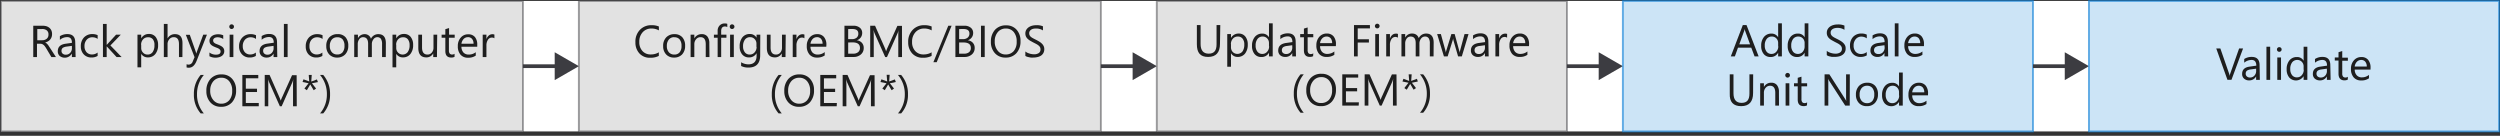 <svg xmlns="http://www.w3.org/2000/svg" viewBox="0 0 670.5 36.42">
  <rect x="0" y="0" width="670.5" height="36.42" fill="#333333" stroke="none"/>
  <g id="Shapes">
    <rect x="0.25" y="0.25" width="670" height="35" fill="#fff"/>
    <g>
      <rect x="0.25" y="0.25" width="140" height="35" fill="#fff"/>
      <rect x="0.25" y="0.25" width="140" height="35" fill="#3c3c41" opacity="0.15"/>
      <rect x="0.25" y="0.25" width="140" height="35" fill="none" stroke="#3c3c41" stroke-miterlimit="10" stroke-width="0.5" opacity="0.5"/>
    </g>
    <g>
      <rect x="155.25" y="0.25" width="140" height="35" fill="#fff"/>
      <rect x="155.25" y="0.25" width="140" height="35" fill="#3c3c41" opacity="0.15"/>
      <rect x="155.25" y="0.25" width="140" height="35" fill="none" stroke="#3c3c41" stroke-miterlimit="10" stroke-width="0.5" opacity="0.5"/>
    </g>
    <g>
      <line x1="140.25" y1="17.75" x2="149.87" y2="17.75" fill="none" stroke="#3c3c41" stroke-miterlimit="10"/>
      <polygon points="148.77 21.49 155.25 17.75 148.77 14.01 148.77 21.49" fill="#3c3c41"/>
    </g>
    <g>
      <line x1="295.25" y1="17.75" x2="304.87" y2="17.75" fill="none" stroke="#3c3c41" stroke-miterlimit="10"/>
      <polygon points="303.77 21.49 310.25 17.75 303.77 14.01 303.77 21.49" fill="#3c3c41"/>
    </g>
    <g>
      <rect x="310.25" y="0.25" width="110" height="35" fill="#fff"/>
      <rect x="310.25" y="0.25" width="110" height="35" fill="#3c3c41" opacity="0.15"/>
      <rect x="310.25" y="0.25" width="110" height="35" fill="none" stroke="#3c3c41" stroke-miterlimit="10" stroke-width="0.5" opacity="0.5"/>
    </g>
    <g>
      <line x1="420.25" y1="17.75" x2="429.87" y2="17.75" fill="none" stroke="#3c3c41" stroke-miterlimit="10"/>
      <polygon points="428.77 21.49 435.25 17.75 428.77 14.01 428.77 21.49" fill="#3c3c41"/>
    </g>
    <g>
      <rect x="435.25" y="0.25" width="110" height="35" fill="#fff"/>
      <rect x="435.25" y="0.25" width="110" height="35" fill="#0078d4" opacity="0.2"/>
      <rect x="435.25" y="0.25" width="110" height="35" fill="none" stroke="#0078d4" stroke-miterlimit="10" stroke-width="0.5" opacity="0.6"/>
    </g>
    <g>
      <line x1="545.25" y1="17.75" x2="554.87" y2="17.75" fill="none" stroke="#3c3c41" stroke-miterlimit="10"/>
      <polygon points="553.77 21.49 560.25 17.75 553.77 14.01 553.77 21.49" fill="#3c3c41"/>
    </g>
    <g>
      <rect x="560.25" y="0.25" width="110" height="35" fill="#fff"/>
      <rect x="560.25" y="0.25" width="110" height="35" fill="#0078d4" opacity="0.2"/>
      <rect x="560.25" y="0.25" width="110" height="35" fill="none" stroke="#0078d4" stroke-miterlimit="10" stroke-width="0.5" opacity="0.6"/>
    </g>
  </g>
  <g id="Text">
    <g>
      <path d="M15,15.3H13.78l-1.4-2.36c-.13-.21-.26-.4-.38-.56a1.85,1.85,0,0,0-.37-.37,1.36,1.36,0,0,0-.41-.22,1.9,1.9,0,0,0-.5-.06h-.8V15.3h-1V6.9h2.51a3.65,3.65,0,0,1,1,.13,2.43,2.43,0,0,1,.8.42,2,2,0,0,1,.54.7,2.33,2.33,0,0,1,.19,1,2.28,2.28,0,0,1-.13.8,2.08,2.08,0,0,1-.37.65,2,2,0,0,1-.59.49,3,3,0,0,1-.77.32v0a1.88,1.88,0,0,1,.37.21,2,2,0,0,1,.29.29,2.75,2.75,0,0,1,.28.37l.31.48Zm-5-7.51v3h1.33a1.83,1.83,0,0,0,.68-.11,1.59,1.59,0,0,0,.55-.32,1.26,1.26,0,0,0,.35-.51A1.6,1.6,0,0,0,13,9.22a1.31,1.31,0,0,0-.43-1.05,1.85,1.85,0,0,0-1.27-.38Z" fill="#1e1e1e"/>
      <path d="M20.28,15.3h-1v-.94h0A2.2,2.2,0,0,1,16,15a1.64,1.64,0,0,1-.5-1.26c0-1.13.66-1.78,2-2l1.79-.25q0-1.53-1.23-1.53a2.92,2.92,0,0,0-2,.74v-1a3.76,3.76,0,0,1,2-.56c1.41,0,2.12.74,2.12,2.24Zm-1-3-1.44.2a2.59,2.59,0,0,0-1,.33,1,1,0,0,0-.34.85.89.89,0,0,0,.31.71,1.2,1.2,0,0,0,.84.28,1.56,1.56,0,0,0,1.18-.5,1.79,1.79,0,0,0,.46-1.27Z" fill="#1e1e1e"/>
      <path d="M26.18,15a3.13,3.13,0,0,1-1.64.42,2.73,2.73,0,0,1-2.08-.84,3,3,0,0,1-.78-2.16,3.3,3.3,0,0,1,.85-2.38,3,3,0,0,1,2.26-.9,3.24,3.24,0,0,1,1.4.29v1A2.4,2.4,0,0,0,24.76,10a1.92,1.92,0,0,0-1.51.66,2.5,2.5,0,0,0-.59,1.73A2.36,2.36,0,0,0,23.21,14a1.91,1.91,0,0,0,1.49.61,2.43,2.43,0,0,0,1.48-.52Z" fill="#1e1e1e"/>
      <path d="M32.61,15.3H31.26l-2.65-2.88h0V15.3h-1V6.42h1v5.63h0L31.13,9.3h1.26l-2.78,2.89Z" fill="#1e1e1e"/>
      <path d="M37.87,14.43h0v3.63h-1V9.3h1v1h0a2.27,2.27,0,0,1,2.07-1.19,2.21,2.21,0,0,1,1.81.8,3.37,3.37,0,0,1,.65,2.16,3.69,3.69,0,0,1-.73,2.41,2.44,2.44,0,0,1-2,.91A2,2,0,0,1,37.87,14.43Zm0-2.42v.84a1.73,1.73,0,0,0,.49,1.26,1.58,1.58,0,0,0,1.22.52A1.6,1.6,0,0,0,40.92,14a3,3,0,0,0,.5-1.85A2.39,2.39,0,0,0,41,10.54,1.52,1.52,0,0,0,39.7,10a1.7,1.7,0,0,0-1.35.58A2.15,2.15,0,0,0,37.84,12Z" fill="#1e1e1e"/>
      <path d="M48.92,15.3H48V11.84c0-1.25-.47-1.87-1.4-1.87a1.51,1.51,0,0,0-1.18.54,2,2,0,0,0-.48,1.39v3.4h-1V6.42h1V10.3h0a2.18,2.18,0,0,1,2-1.14c1.35,0,2,.81,2,2.44Z" fill="#1e1e1e"/>
      <path d="M55.5,9.3l-2.76,7q-.74,1.86-2.07,1.86a2.28,2.28,0,0,1-.63-.07v-.86a1.8,1.8,0,0,0,.57.1,1.18,1.18,0,0,0,1.09-.87l.48-1.13-2.34-6H50.9l1.63,4.62q0,.09.12.45h0c0-.09.06-.24.12-.44L54.51,9.3Z" fill="#1e1e1e"/>
      <path d="M56.17,15.08v-1a2.82,2.82,0,0,0,1.73.58q1.26,0,1.26-.84a.76.76,0,0,0-.1-.41,1.22,1.22,0,0,0-.3-.3,2.44,2.44,0,0,0-.43-.23l-.54-.21c-.26-.11-.5-.21-.7-.32a2.22,2.22,0,0,1-.5-.36,1.38,1.38,0,0,1-.31-.46,1.9,1.9,0,0,1-.1-.61,1.39,1.39,0,0,1,.2-.74,1.67,1.67,0,0,1,.51-.55,2.26,2.26,0,0,1,.74-.33,3.56,3.56,0,0,1,2.24.16v1A2.7,2.7,0,0,0,58.35,10a1.88,1.88,0,0,0-.49.06,1.26,1.26,0,0,0-.37.17.88.88,0,0,0-.24.27.66.66,0,0,0-.08.34.75.75,0,0,0,.08.39.83.83,0,0,0,.25.28,1.68,1.68,0,0,0,.4.23l.53.21c.27.11.51.21.72.32a2.82,2.82,0,0,1,.54.36,1.57,1.57,0,0,1,.34.47,1.46,1.46,0,0,1,.12.62,1.51,1.51,0,0,1-.2.78,1.58,1.58,0,0,1-.52.54,2.26,2.26,0,0,1-.76.32,3.68,3.68,0,0,1-.89.11A3.39,3.39,0,0,1,56.17,15.08Z" fill="#1e1e1e"/>
      <path d="M62.12,7.78a.6.6,0,0,1-.44-.18.61.61,0,0,1-.18-.45.61.61,0,0,1,.62-.62.64.64,0,0,1,.45.18.6.6,0,0,1,.18.44.59.59,0,0,1-.18.44A.61.61,0,0,1,62.12,7.78Zm.47,7.52h-1v-6h1Z" fill="#1e1e1e"/>
      <path d="M68.62,15a3.1,3.1,0,0,1-1.64.42,2.71,2.71,0,0,1-2.07-.84,3,3,0,0,1-.79-2.16A3.3,3.3,0,0,1,65,10.06a3,3,0,0,1,2.27-.9,3.2,3.2,0,0,1,1.39.29v1A2.38,2.38,0,0,0,67.2,10a2,2,0,0,0-1.51.66,2.5,2.5,0,0,0-.58,1.73A2.36,2.36,0,0,0,65.66,14a1.89,1.89,0,0,0,1.48.61,2.39,2.39,0,0,0,1.48-.52Z" fill="#1e1e1e"/>
      <path d="M74.37,15.3h-1v-.94h0a2,2,0,0,1-1.84,1.08,2,2,0,0,1-1.4-.47,1.65,1.65,0,0,1-.51-1.26c0-1.13.66-1.78,2-2l1.8-.25c0-1-.41-1.53-1.24-1.53a2.94,2.94,0,0,0-2,.74v-1a3.76,3.76,0,0,1,2-.56c1.41,0,2.12.74,2.12,2.24Zm-1-3-1.45.2a2.65,2.65,0,0,0-1,.33,1,1,0,0,0-.34.85.9.9,0,0,0,.32.71,1.18,1.18,0,0,0,.83.28,1.55,1.55,0,0,0,1.18-.5,1.8,1.8,0,0,0,.47-1.27Z" fill="#1e1e1e"/>
      <path d="M77.14,15.3h-1V6.42h1Z" fill="#1e1e1e"/>
      <path d="M86.46,15a3.08,3.08,0,0,1-1.64.42,2.72,2.72,0,0,1-2.07-.84A3,3,0,0,1,82,12.44a3.35,3.35,0,0,1,.85-2.38,3,3,0,0,1,2.27-.9,3.2,3.2,0,0,1,1.39.29v1A2.37,2.37,0,0,0,85.05,10a1.92,1.92,0,0,0-1.51.66A2.46,2.46,0,0,0,83,12.36,2.36,2.36,0,0,0,83.5,14a1.91,1.91,0,0,0,1.49.61,2.38,2.38,0,0,0,1.47-.52Z" fill="#1e1e1e"/>
      <path d="M90.42,15.44a2.79,2.79,0,0,1-2.12-.84,3.1,3.1,0,0,1-.79-2.23A3.23,3.23,0,0,1,88.33,10a3,3,0,0,1,2.23-.85,2.69,2.69,0,0,1,2.1.82,3.32,3.32,0,0,1,.75,2.3,3.25,3.25,0,0,1-.81,2.3A2.87,2.87,0,0,1,90.42,15.44ZM90.49,10A1.83,1.83,0,0,0,89,10.6a2.58,2.58,0,0,0-.54,1.73A2.42,2.42,0,0,0,89,14a1.82,1.82,0,0,0,1.45.61,1.77,1.77,0,0,0,1.44-.6,2.65,2.65,0,0,0,.5-1.72,2.66,2.66,0,0,0-.5-1.73A1.75,1.75,0,0,0,90.49,10Z" fill="#1e1e1e"/>
      <path d="M103.47,15.3h-1V11.85a2.65,2.65,0,0,0-.31-1.44,1.19,1.19,0,0,0-1-.44,1.26,1.26,0,0,0-1,.56,2.12,2.12,0,0,0-.43,1.35V15.3h-1V11.74c0-1.18-.46-1.77-1.37-1.77a1.24,1.24,0,0,0-1,.53,2.2,2.2,0,0,0-.41,1.38V15.3H95v-6h1v.95h0A2,2,0,0,1,97.8,9.16a1.71,1.71,0,0,1,1.69,1.24,2.14,2.14,0,0,1,2-1.24c1.32,0,2,.81,2,2.44Z" fill="#1e1e1e"/>
      <path d="M106.27,14.43h0v3.63h-1V9.3h1v1h0a2.27,2.27,0,0,1,2.07-1.19,2.2,2.2,0,0,1,1.81.8,3.31,3.31,0,0,1,.65,2.16,3.69,3.69,0,0,1-.73,2.41,2.43,2.43,0,0,1-2,.91A2,2,0,0,1,106.27,14.43Zm0-2.42v.84a1.78,1.78,0,0,0,.49,1.26,1.72,1.72,0,0,0,2.59-.15,3,3,0,0,0,.5-1.85,2.45,2.45,0,0,0-.46-1.57A1.54,1.54,0,0,0,108.1,10a1.7,1.7,0,0,0-1.35.58A2.15,2.15,0,0,0,106.24,12Z" fill="#1e1e1e"/>
      <path d="M117.19,15.3h-1v-1h0a2,2,0,0,1-1.86,1.09c-1.43,0-2.14-.85-2.14-2.55V9.3h1v3.43c0,1.27.49,1.9,1.46,1.9a1.44,1.44,0,0,0,1.15-.52,1.94,1.94,0,0,0,.46-1.35V9.3h1Z" fill="#1e1e1e"/>
      <path d="M121.91,15.24a1.76,1.76,0,0,1-.89.19c-1.06,0-1.58-.59-1.58-1.76V10.12h-1V9.3h1V7.83l1-.31V9.3h1.51v.82H120.4V13.5a1.37,1.37,0,0,0,.21.86.81.81,0,0,0,.68.26,1,1,0,0,0,.62-.2Z" fill="#1e1e1e"/>
      <path d="M128,12.54h-4.24a2.3,2.3,0,0,0,.54,1.55,1.87,1.87,0,0,0,1.42.54A2.91,2.91,0,0,0,127.6,14v.91a3.5,3.5,0,0,1-2.09.57,2.53,2.53,0,0,1-2-.82,3.35,3.35,0,0,1-.72-2.3,3.28,3.28,0,0,1,.79-2.28,2.54,2.54,0,0,1,2-.88,2.24,2.24,0,0,1,1.82.76A3.18,3.18,0,0,1,128,12Zm-1-.81a1.91,1.91,0,0,0-.4-1.3,1.36,1.36,0,0,0-1.1-.46,1.56,1.56,0,0,0-1.15.48,2.25,2.25,0,0,0-.59,1.28Z" fill="#1e1e1e"/>
      <path d="M132.6,10.27a1.18,1.18,0,0,0-.73-.19,1.23,1.23,0,0,0-1,.58,2.72,2.72,0,0,0-.41,1.58V15.3h-1v-6h1v1.24h0a2,2,0,0,1,.62-1,1.43,1.43,0,0,1,.95-.36,1.41,1.41,0,0,1,.57.09Z" fill="#1e1e1e"/>
      <path d="M54.67,30.41h-.85A7.5,7.5,0,0,1,52,25.29a7.77,7.77,0,0,1,1.82-5.19h.86a7.91,7.91,0,0,0-1.84,5.18A7.75,7.75,0,0,0,54.67,30.41Z" fill="#1e1e1e"/>
      <path d="M59.29,28.64a3.66,3.66,0,0,1-2.86-1.18,4.33,4.33,0,0,1-1.08-3.06,4.66,4.66,0,0,1,1.1-3.24,3.83,3.83,0,0,1,3-1.2,3.59,3.59,0,0,1,2.8,1.17,4.37,4.37,0,0,1,1.07,3.06,4.66,4.66,0,0,1-1.09,3.25A3.76,3.76,0,0,1,59.29,28.64Zm.07-7.79a2.73,2.73,0,0,0-2.15.95,3.71,3.71,0,0,0-.83,2.51,3.7,3.7,0,0,0,.81,2.5,2.64,2.64,0,0,0,2.1,1,2.77,2.77,0,0,0,2.18-.91,3.68,3.68,0,0,0,.8-2.52,3.81,3.81,0,0,0-.78-2.57A2.62,2.62,0,0,0,59.36,20.85Z" fill="#1e1e1e"/>
      <path d="M69.4,28.5H65V20.1h4.27V21H65.93v2.79h3v.89h-3v2.94H69.4Z" fill="#1e1e1e"/>
      <path d="M79.59,28.5h-1V22.86c0-.44,0-1,.08-1.63h0a6.37,6.37,0,0,1-.25.81L75.54,28.5h-.48L72.2,22.09a4.93,4.93,0,0,1-.25-.86h0c0,.33,0,.88,0,1.64V28.5H71V20.1h1.3L74.9,26a7.92,7.92,0,0,1,.39,1h0c.17-.46.3-.8.41-1l2.63-5.83h1.23Z" fill="#1e1e1e"/>
      <path d="M85.26,22l-1.6.33,1.11,1.42-.64.45-.92-1.55-.92,1.55-.65-.45,1.12-1.42L81.14,22l.26-.73,1.54.58L82.8,20.1h.81l-.13,1.78L85,21.3Z" fill="#1e1e1e"/>
      <path d="M86.69,30.41h-.85a7.75,7.75,0,0,0,1.83-5.13,7.91,7.91,0,0,0-1.84-5.18h.86a7.73,7.73,0,0,1,1.83,5.19A7.46,7.46,0,0,1,86.69,30.41Z" fill="#1e1e1e"/>
    </g>
    <g>
      <path d="M176.69,15a4.89,4.89,0,0,1-2.32.49,3.73,3.73,0,0,1-2.87-1.15,4.26,4.26,0,0,1-1.08-3A4.5,4.5,0,0,1,171.63,8a4.12,4.12,0,0,1,3.08-1.24,4.92,4.92,0,0,1,2,.34V8.15a4,4,0,0,0-2-.5,3.07,3.07,0,0,0-2.35,1,3.66,3.66,0,0,0-.9,2.59,3.44,3.44,0,0,0,.84,2.44,2.87,2.87,0,0,0,2.21.92,4.11,4.11,0,0,0,2.19-.57Z" fill="#1e1e1e"/>
      <path d="M180.78,15.44a2.77,2.77,0,0,1-2.12-.84,3.11,3.11,0,0,1-.8-2.23,3.23,3.23,0,0,1,.83-2.36,3,3,0,0,1,2.23-.85A2.71,2.71,0,0,1,183,10a3.32,3.32,0,0,1,.75,2.3,3.25,3.25,0,0,1-.81,2.3A2.87,2.87,0,0,1,180.78,15.44Zm.07-5.47a1.81,1.81,0,0,0-1.46.63,2.58,2.58,0,0,0-.54,1.73,2.47,2.47,0,0,0,.54,1.69,1.85,1.85,0,0,0,1.46.61,1.75,1.75,0,0,0,1.43-.6,2.59,2.59,0,0,0,.5-1.72,2.61,2.61,0,0,0-.5-1.73A1.73,1.73,0,0,0,180.85,10Z" fill="#1e1e1e"/>
      <path d="M190.28,15.3h-1V11.88c0-1.28-.46-1.91-1.39-1.91a1.5,1.5,0,0,0-1.19.54,2,2,0,0,0-.48,1.37V15.3h-1v-6h1v1h0a2.16,2.16,0,0,1,2-1.14,1.83,1.83,0,0,1,1.5.63,2.84,2.84,0,0,1,.52,1.84Z" fill="#1e1e1e"/>
      <path d="M195.06,7.26a1.24,1.24,0,0,0-.64-.16c-.67,0-1,.43-1,1.27V9.3h1.41v.82h-1.41V15.3h-.95V10.12h-1V9.3h1v-1A2,2,0,0,1,193,6.84a1.84,1.84,0,0,1,1.36-.55,1.89,1.89,0,0,1,.7.1Z" fill="#1e1e1e"/>
      <path d="M196.34,7.78a.6.6,0,0,1-.44-.18.61.61,0,0,1-.18-.45.61.61,0,0,1,.62-.62.63.63,0,0,1,.64.62.6.6,0,0,1-.19.44A.58.58,0,0,1,196.34,7.78Zm.47,7.52h-1v-6h1Z" fill="#1e1e1e"/>
      <path d="M203.88,14.82q0,3.3-3.17,3.3a4.23,4.23,0,0,1-1.94-.42v-1a3.92,3.92,0,0,0,1.93.56c1.48,0,2.22-.78,2.22-2.35v-.66h0a2.23,2.23,0,0,1-2.06,1.15,2.26,2.26,0,0,1-1.8-.8,3.17,3.17,0,0,1-.68-2.15,3.73,3.73,0,0,1,.73-2.43,2.46,2.46,0,0,1,2-.9,2,2,0,0,1,1.8,1h0V9.3h1Zm-1-2.23V11.7a1.69,1.69,0,0,0-.49-1.22,1.58,1.58,0,0,0-1.2-.51,1.66,1.66,0,0,0-1.39.64,2.9,2.9,0,0,0-.51,1.82,2.48,2.48,0,0,0,.48,1.6,1.57,1.57,0,0,0,1.28.6,1.69,1.69,0,0,0,1.32-.57A2.16,2.16,0,0,0,202.92,12.59Z" fill="#1e1e1e"/>
      <path d="M210.67,15.3h-1v-1h0a2,2,0,0,1-1.85,1.09c-1.43,0-2.15-.85-2.15-2.55V9.3h1v3.43c0,1.27.48,1.9,1.45,1.9a1.46,1.46,0,0,0,1.16-.52,2,2,0,0,0,.45-1.35V9.3h1Z" fill="#1e1e1e"/>
      <path d="M215.74,10.27a1.14,1.14,0,0,0-.72-.19,1.21,1.21,0,0,0-1,.58,2.64,2.64,0,0,0-.41,1.58V15.3h-1v-6h1v1.24h0a2,2,0,0,1,.63-1,1.54,1.54,0,0,1,1.51-.27Z" fill="#1e1e1e"/>
      <path d="M221.61,12.54h-4.24a2.3,2.3,0,0,0,.54,1.55,1.87,1.87,0,0,0,1.42.54,2.91,2.91,0,0,0,1.86-.67v.91a3.47,3.47,0,0,1-2.09.57,2.53,2.53,0,0,1-2-.82,3.35,3.35,0,0,1-.72-2.3,3.28,3.28,0,0,1,.79-2.28,2.54,2.54,0,0,1,2-.88,2.24,2.24,0,0,1,1.82.76,3.18,3.18,0,0,1,.65,2.12Zm-1-.81a1.91,1.91,0,0,0-.4-1.3,1.36,1.36,0,0,0-1.1-.46,1.56,1.56,0,0,0-1.15.48,2.25,2.25,0,0,0-.59,1.28Z" fill="#1e1e1e"/>
      <path d="M226.48,15.3V6.9h2.39a2.61,2.61,0,0,1,1.73.53,1.75,1.75,0,0,1,.64,1.39,2,2,0,0,1-.39,1.24,2.09,2.09,0,0,1-1.07.75v0a2.11,2.11,0,0,1,1.36.65,2,2,0,0,1,.51,1.41,2.2,2.2,0,0,1-.77,1.74,2.87,2.87,0,0,1-1.95.67Zm1-7.51V10.5h1a1.91,1.91,0,0,0,1.27-.39A1.36,1.36,0,0,0,230.2,9c0-.81-.53-1.22-1.61-1.22Zm0,3.6v3h1.34a2,2,0,0,0,1.34-.41,1.4,1.4,0,0,0,.48-1.13c0-1-.68-1.48-2-1.48Z" fill="#1e1e1e"/>
      <path d="M241.92,15.3h-1V9.66c0-.44,0-1,.09-1.63h0a4.19,4.19,0,0,1-.25.81l-2.87,6.46h-.48l-2.87-6.41a6,6,0,0,1-.25-.86h0c0,.33.05.88.05,1.64V15.3h-.95V6.9h1.3l2.58,5.86a9.27,9.27,0,0,1,.38,1h0c.17-.46.3-.8.4-1l2.63-5.83h1.23Z" fill="#1e1e1e"/>
      <path d="M249.85,15a4.89,4.89,0,0,1-2.32.49,3.74,3.74,0,0,1-2.87-1.15,4.26,4.26,0,0,1-1.08-3A4.5,4.5,0,0,1,244.79,8a4.12,4.12,0,0,1,3.08-1.24,4.92,4.92,0,0,1,2,.34V8.15a4,4,0,0,0-2-.5,3.07,3.07,0,0,0-2.35,1,3.66,3.66,0,0,0-.9,2.59,3.44,3.44,0,0,0,.84,2.44,2.87,2.87,0,0,0,2.21.92,4.11,4.11,0,0,0,2.19-.57Z" fill="#1e1e1e"/>
      <path d="M255.22,6.9l-4,9.79h-.89l4-9.79Z" fill="#1e1e1e"/>
      <path d="M256.24,15.3V6.9h2.39a2.61,2.61,0,0,1,1.73.53A1.75,1.75,0,0,1,261,8.82a2,2,0,0,1-.39,1.24,2.09,2.09,0,0,1-1.07.75v0a2.11,2.11,0,0,1,1.36.65,2,2,0,0,1,.51,1.41,2.2,2.2,0,0,1-.77,1.74,2.87,2.87,0,0,1-1.95.67Zm1-7.51V10.5h1a1.91,1.91,0,0,0,1.27-.39A1.36,1.36,0,0,0,260,9c0-.81-.53-1.22-1.61-1.22Zm0,3.6v3h1.34A2,2,0,0,0,259.9,14a1.4,1.4,0,0,0,.48-1.13c0-1-.68-1.48-2-1.48Z" fill="#1e1e1e"/>
      <path d="M264.1,15.3h-1V6.9h1Z" fill="#1e1e1e"/>
      <path d="M269.7,15.44a3.68,3.68,0,0,1-2.87-1.18,4.37,4.37,0,0,1-1.07-3.06A4.65,4.65,0,0,1,266.85,8a3.87,3.87,0,0,1,3-1.2,3.6,3.6,0,0,1,2.8,1.17A4.37,4.37,0,0,1,273.7,11a4.61,4.61,0,0,1-1.09,3.25A3.72,3.72,0,0,1,269.7,15.44Zm.07-7.79a2.71,2.71,0,0,0-2.15.95,3.71,3.71,0,0,0-.83,2.51,3.7,3.7,0,0,0,.81,2.5,2.61,2.61,0,0,0,2.1,1,2.78,2.78,0,0,0,2.18-.91,3.68,3.68,0,0,0,.79-2.52,3.81,3.81,0,0,0-.77-2.57A2.65,2.65,0,0,0,269.77,7.65Z" fill="#1e1e1e"/>
      <path d="M275,15V13.8a2.86,2.86,0,0,0,.48.32,3.8,3.8,0,0,0,.59.23,3.3,3.3,0,0,0,.62.15,2.91,2.91,0,0,0,.57.06,2.29,2.29,0,0,0,1.36-.34,1.14,1.14,0,0,0,.44-1,1.2,1.2,0,0,0-.14-.59,1.64,1.64,0,0,0-.42-.46,3.91,3.91,0,0,0-.62-.4l-.78-.4-.82-.45a3.85,3.85,0,0,1-.66-.51A1.89,1.89,0,0,1,275,9a1.9,1.9,0,0,1,.25-1,2.21,2.21,0,0,1,.66-.7,3,3,0,0,1,.93-.41,4.29,4.29,0,0,1,1.07-.13,4,4,0,0,1,1.81.3v1.1a3.29,3.29,0,0,0-1.91-.51,3.47,3.47,0,0,0-.64.06,1.83,1.83,0,0,0-.57.22,1.31,1.31,0,0,0-.41.4,1,1,0,0,0-.16.58,1.22,1.22,0,0,0,.12.56,1.41,1.41,0,0,0,.35.43,3.75,3.75,0,0,0,.57.37l.78.4c.3.15.59.31.85.47a3.59,3.59,0,0,1,.71.54,2.27,2.27,0,0,1,.49.67,1.84,1.84,0,0,1,.18.83,2.15,2.15,0,0,1-.25,1.05,2,2,0,0,1-.65.7,2.94,2.94,0,0,1-1,.39,5.15,5.15,0,0,1-1.13.12l-.49,0c-.2,0-.4-.06-.6-.1a4.45,4.45,0,0,1-.58-.15A2,2,0,0,1,275,15Z" fill="#1e1e1e"/>
      <path d="M209.67,30.41h-.85A7.5,7.5,0,0,1,207,25.29a7.77,7.77,0,0,1,1.82-5.19h.86a7.91,7.91,0,0,0-1.84,5.18A7.75,7.75,0,0,0,209.67,30.41Z" fill="#1e1e1e"/>
      <path d="M214.29,28.64a3.66,3.66,0,0,1-2.86-1.18,4.33,4.33,0,0,1-1.08-3.06,4.66,4.66,0,0,1,1.1-3.24,3.83,3.83,0,0,1,3-1.2,3.59,3.59,0,0,1,2.8,1.17,4.37,4.37,0,0,1,1.07,3.06,4.66,4.66,0,0,1-1.09,3.25A3.76,3.76,0,0,1,214.29,28.64Zm.07-7.79a2.73,2.73,0,0,0-2.15.95,3.71,3.71,0,0,0-.83,2.51,3.7,3.7,0,0,0,.81,2.5,2.64,2.64,0,0,0,2.1,1,2.77,2.77,0,0,0,2.18-.91,3.68,3.68,0,0,0,.8-2.52,3.81,3.81,0,0,0-.78-2.57A2.62,2.62,0,0,0,214.36,20.85Z" fill="#1e1e1e"/>
      <path d="M224.4,28.5H220V20.1h4.27V21h-3.29v2.79h3v.89h-3v2.94h3.47Z" fill="#1e1e1e"/>
      <path d="M234.59,28.5h-1V22.86c0-.44,0-1,.08-1.63h0a6.37,6.37,0,0,1-.25.81l-2.88,6.46h-.48l-2.86-6.41a4.93,4.93,0,0,1-.25-.86h0c0,.33.05.88.05,1.64V28.5H226V20.1h1.3L229.9,26a7.92,7.92,0,0,1,.39,1h0c.17-.46.3-.8.41-1l2.63-5.83h1.23Z" fill="#1e1e1e"/>
      <path d="M240.26,22l-1.6.33,1.11,1.42-.64.45-.92-1.55-.92,1.55-.65-.45,1.12-1.42L236.14,22l.26-.73,1.54.58-.14-1.78h.81l-.13,1.78L240,21.3Z" fill="#1e1e1e"/>
      <path d="M241.69,30.41h-.85a7.75,7.75,0,0,0,1.83-5.13,7.91,7.91,0,0,0-1.84-5.18h.86a7.73,7.73,0,0,1,1.83,5.19A7.46,7.46,0,0,1,241.69,30.41Z" fill="#1e1e1e"/>
    </g>
    <g>
      <path d="M327.2,11.73c0,2.36-1.07,3.54-3.19,3.54S321,14.14,321,11.87V6.73h1V11.8c0,1.73.73,2.59,2.18,2.59s2.1-.83,2.1-2.5V6.73h1Z" fill="#1e1e1e"/>
      <path d="M330.15,14.27h0v3.62h-1V9.13h1v1.06h0A2.29,2.29,0,0,1,332.23,9,2.2,2.2,0,0,1,334,9.8a3.33,3.33,0,0,1,.65,2.16,3.78,3.78,0,0,1-.73,2.41,2.46,2.46,0,0,1-2,.9A2,2,0,0,1,330.15,14.27Zm0-2.42v.83a1.81,1.81,0,0,0,.48,1.27,1.75,1.75,0,0,0,2.6-.15,3.09,3.09,0,0,0,.49-1.86,2.41,2.41,0,0,0-.46-1.57A1.53,1.53,0,0,0,332,9.8a1.73,1.73,0,0,0-1.35.58A2.16,2.16,0,0,0,330.13,11.85Z" fill="#1e1e1e"/>
      <path d="M341.34,15.13h-1v-1h0a2.21,2.21,0,0,1-2.06,1.16,2.25,2.25,0,0,1-1.81-.8,3.33,3.33,0,0,1-.68-2.2,3.59,3.59,0,0,1,.75-2.38,2.48,2.48,0,0,1,2-.9,2,2,0,0,1,1.8,1h0V6.25h1Zm-1-2.71v-.88a1.74,1.74,0,0,0-.48-1.24,1.62,1.62,0,0,0-1.22-.5,1.67,1.67,0,0,0-1.38.65,2.77,2.77,0,0,0-.5,1.78,2.53,2.53,0,0,0,.48,1.63,1.59,1.59,0,0,0,1.3.6,1.63,1.63,0,0,0,1.3-.58A2.11,2.11,0,0,0,340.38,12.42Z" fill="#1e1e1e"/>
      <path d="M347.58,15.13h-1V14.2h0a2,2,0,0,1-1.85,1.07,2,2,0,0,1-1.4-.47,1.65,1.65,0,0,1-.51-1.26c0-1.12.66-1.77,2-2l1.8-.25q0-1.53-1.23-1.53a3,3,0,0,0-2,.74v-1a3.76,3.76,0,0,1,2-.56c1.41,0,2.11.75,2.11,2.24Zm-1-3-1.44.2a2.25,2.25,0,0,0-1,.33,1,1,0,0,0-.34.84.92.92,0,0,0,.31.72,1.25,1.25,0,0,0,.84.27,1.53,1.53,0,0,0,1.18-.5,1.76,1.76,0,0,0,.46-1.26Z" fill="#1e1e1e"/>
      <path d="M352.18,15.07a1.82,1.82,0,0,1-.9.19c-1,0-1.57-.58-1.57-1.76V10h-1V9.13h1V7.67l1-.31V9.13h1.51V10h-1.51v3.38a1.41,1.41,0,0,0,.2.87.82.82,0,0,0,.68.25,1,1,0,0,0,.63-.2Z" fill="#1e1e1e"/>
      <path d="M358.28,12.37h-4.23a2.19,2.19,0,0,0,.54,1.55,1.85,1.85,0,0,0,1.41.54,3,3,0,0,0,1.87-.66v.9a3.52,3.52,0,0,1-2.09.57,2.54,2.54,0,0,1-2-.81,3.34,3.34,0,0,1-.73-2.3,3.34,3.34,0,0,1,.79-2.29,2.58,2.58,0,0,1,2-.88,2.28,2.28,0,0,1,1.82.76,3.19,3.19,0,0,1,.64,2.12Zm-1-.81a2,2,0,0,0-.4-1.3,1.4,1.4,0,0,0-1.1-.46,1.56,1.56,0,0,0-1.16.49,2.21,2.21,0,0,0-.58,1.27Z" fill="#1e1e1e"/>
      <path d="M367.42,7.62h-3.28v2.91h3v.88h-3v3.72h-1V6.73h4.27Z" fill="#1e1e1e"/>
      <path d="M369.38,7.61a.59.59,0,0,1-.44-.18.55.55,0,0,1-.19-.44.63.63,0,0,1,.63-.63.6.6,0,0,1,.44.18A.58.58,0,0,1,370,7a.58.58,0,0,1-.19.44A.6.6,0,0,1,369.38,7.61Zm.46,7.52h-1v-6h1Z" fill="#1e1e1e"/>
      <path d="M374.92,10.11a1.18,1.18,0,0,0-.73-.2,1.25,1.25,0,0,0-1,.58,2.74,2.74,0,0,0-.41,1.58v3.06h-1v-6h1v1.24h0a2.17,2.17,0,0,1,.63-1,1.46,1.46,0,0,1,.94-.35,1.49,1.49,0,0,1,.58.08Z" fill="#1e1e1e"/>
      <path d="M384.48,15.13h-1V11.69a2.52,2.52,0,0,0-.31-1.44,1.15,1.15,0,0,0-1-.45,1.3,1.3,0,0,0-1.05.56,2.16,2.16,0,0,0-.43,1.35v3.42h-1V11.57c0-1.18-.45-1.77-1.36-1.77a1.28,1.28,0,0,0-1.05.53,2.2,2.2,0,0,0-.41,1.38v3.42h-1v-6h1v.95h0A2,2,0,0,1,378.81,9a1.77,1.77,0,0,1,1.07.34,1.75,1.75,0,0,1,.63.9,2.15,2.15,0,0,1,2-1.24c1.32,0,2,.82,2,2.45Z" fill="#1e1e1e"/>
      <path d="M393.86,9.13l-1.8,6h-1l-1.24-4.29a4.1,4.1,0,0,1-.09-.56h0a2.78,2.78,0,0,1-.13.55l-1.34,4.3h-1l-1.82-6h1l1.24,4.51a3,3,0,0,1,.09.54h0a3.14,3.14,0,0,1,.11-.55l1.38-4.5h.88l1.24,4.53a3,3,0,0,1,.09.54h0a2.4,2.4,0,0,1,.1-.54l1.22-4.53Z" fill="#1e1e1e"/>
      <path d="M399.26,15.13h-1V14.2h0a2,2,0,0,1-1.85,1.07,2,2,0,0,1-1.4-.47,1.65,1.65,0,0,1-.51-1.26c0-1.12.66-1.77,2-2l1.8-.25q0-1.53-1.23-1.53a3,3,0,0,0-2,.74v-1a3.76,3.76,0,0,1,2-.56c1.41,0,2.11.75,2.11,2.24Zm-1-3-1.44.2a2.25,2.25,0,0,0-1,.33,1,1,0,0,0-.34.84.92.92,0,0,0,.31.72,1.25,1.25,0,0,0,.84.27,1.53,1.53,0,0,0,1.18-.5,1.76,1.76,0,0,0,.46-1.26Z" fill="#1e1e1e"/>
      <path d="M404.2,10.11a1.14,1.14,0,0,0-.72-.2,1.24,1.24,0,0,0-1,.58,2.67,2.67,0,0,0-.41,1.58v3.06h-1v-6h1v1.24h0a2.09,2.09,0,0,1,.63-1,1.61,1.61,0,0,1,1.51-.27Z" fill="#1e1e1e"/>
      <path d="M410.07,12.37h-4.24a2.28,2.28,0,0,0,.54,1.55,1.87,1.87,0,0,0,1.42.54,3,3,0,0,0,1.86-.66v.9a3.47,3.47,0,0,1-2.09.57,2.56,2.56,0,0,1-2-.81,3.39,3.39,0,0,1-.72-2.3,3.29,3.29,0,0,1,.79-2.29,2.58,2.58,0,0,1,2-.88,2.27,2.27,0,0,1,1.82.76,3.2,3.2,0,0,1,.65,2.12Zm-1-.81a1.91,1.91,0,0,0-.4-1.3,1.39,1.39,0,0,0-1.1-.46,1.54,1.54,0,0,0-1.15.49,2.22,2.22,0,0,0-.59,1.27Z" fill="#1e1e1e"/>
      <path d="M349.67,30.24h-.85A7.47,7.47,0,0,1,347,25.13a7.78,7.78,0,0,1,1.82-5.2h.86a7.94,7.94,0,0,0-1.84,5.19A7.75,7.75,0,0,0,349.67,30.24Z" fill="#1e1e1e"/>
      <path d="M354.29,28.47a3.69,3.69,0,0,1-2.86-1.17,4.38,4.38,0,0,1-1.08-3.07,4.62,4.62,0,0,1,1.1-3.23,3.8,3.8,0,0,1,3-1.21,3.59,3.59,0,0,1,2.8,1.17A4.38,4.38,0,0,1,358.3,24a4.68,4.68,0,0,1-1.09,3.25A3.75,3.75,0,0,1,354.29,28.47Zm.07-7.79a2.7,2.7,0,0,0-2.15,1,3.68,3.68,0,0,0-.83,2.5,3.7,3.7,0,0,0,.81,2.5,2.64,2.64,0,0,0,2.1.95,2.76,2.76,0,0,0,2.18-.9,3.73,3.73,0,0,0,.8-2.53,3.81,3.81,0,0,0-.78-2.57A2.62,2.62,0,0,0,354.36,20.68Z" fill="#1e1e1e"/>
      <path d="M364.4,28.33H360v-8.4h4.27v.89h-3.29v2.8h3v.88h-3v2.94h3.47Z" fill="#1e1e1e"/>
      <path d="M374.59,28.33h-1V22.7c0-.45,0-1,.08-1.64h0a7.28,7.28,0,0,1-.25.82l-2.88,6.45h-.48l-2.86-6.41a4.44,4.44,0,0,1-.25-.86h0c0,.34.05.89.05,1.65v5.62h-1v-8.4h1.3l2.58,5.86a7.92,7.92,0,0,1,.39,1h0c.17-.46.3-.81.41-1l2.63-5.84h1.23Z" fill="#1e1e1e"/>
      <path d="M380.26,21.86l-1.6.33,1.11,1.43-.64.44-.92-1.55-.92,1.55-.65-.44,1.12-1.43-1.62-.33.26-.73,1.54.58-.14-1.78h.81l-.13,1.78,1.54-.58Z" fill="#1e1e1e"/>
      <path d="M381.69,30.24h-.85a7.75,7.75,0,0,0,1.83-5.12,7.94,7.94,0,0,0-1.84-5.19h.86a7.74,7.74,0,0,1,1.83,5.2A7.43,7.43,0,0,1,381.69,30.24Z" fill="#1e1e1e"/>
    </g>
    <g>
      <path d="M471.67,15.13h-1.09l-.89-2.35h-3.56l-.84,2.35H464.2l3.22-8.4h1Zm-2.3-3.24-1.32-3.58a4.39,4.39,0,0,1-.13-.56h0a2.38,2.38,0,0,1-.14.56l-1.3,3.58Z" fill="#1e1e1e"/>
      <path d="M477.9,15.13h-1v-1h0a2.22,2.22,0,0,1-2.07,1.16,2.25,2.25,0,0,1-1.8-.8,3.33,3.33,0,0,1-.68-2.2,3.59,3.59,0,0,1,.75-2.38,2.48,2.48,0,0,1,2-.9,2,2,0,0,1,1.8,1h0V6.25h1Zm-1-2.71v-.88a1.74,1.74,0,0,0-.48-1.24,1.64,1.64,0,0,0-1.22-.5,1.66,1.66,0,0,0-1.38.65,2.77,2.77,0,0,0-.51,1.78,2.53,2.53,0,0,0,.49,1.63,1.57,1.57,0,0,0,1.3.6,1.63,1.63,0,0,0,1.3-.58A2.16,2.16,0,0,0,476.94,12.42Z" fill="#1e1e1e"/>
      <path d="M485,15.13h-1v-1h0a2.2,2.2,0,0,1-2.06,1.16,2.27,2.27,0,0,1-1.81-.8,3.32,3.32,0,0,1-.67-2.2,3.59,3.59,0,0,1,.75-2.38,2.46,2.46,0,0,1,2-.9,1.93,1.93,0,0,1,1.8,1h0V6.25h1Zm-1-2.71v-.88a1.74,1.74,0,0,0-.48-1.24,1.64,1.64,0,0,0-1.22-.5,1.68,1.68,0,0,0-1.39.65,2.83,2.83,0,0,0-.5,1.78,2.53,2.53,0,0,0,.48,1.63,1.6,1.6,0,0,0,1.3.6,1.65,1.65,0,0,0,1.31-.58A2.16,2.16,0,0,0,484,12.42Z" fill="#1e1e1e"/>
      <path d="M489.94,14.79V13.63a2,2,0,0,0,.47.32,6.07,6.07,0,0,0,.59.24c.21.06.41.11.62.15a4.13,4.13,0,0,0,.57.05,2.22,2.22,0,0,0,1.36-.34,1.14,1.14,0,0,0,.45-1,1.15,1.15,0,0,0-.15-.59,1.64,1.64,0,0,0-.42-.46,3.91,3.91,0,0,0-.62-.4l-.78-.4-.82-.45a3.81,3.81,0,0,1-.66-.5,2.24,2.24,0,0,1-.44-.63,1.88,1.88,0,0,1-.16-.82,1.93,1.93,0,0,1,.25-1,2.32,2.32,0,0,1,.66-.7,3.19,3.19,0,0,1,.94-.41,4.24,4.24,0,0,1,1.07-.13,4.11,4.11,0,0,1,1.81.3V8a3.26,3.26,0,0,0-1.91-.52,2.88,2.88,0,0,0-.65.07,1.78,1.78,0,0,0-.57.22,1.18,1.18,0,0,0-.41.39,1,1,0,0,0-.16.59,1.18,1.18,0,0,0,.12.55,1.41,1.41,0,0,0,.35.43,4.17,4.17,0,0,0,.58.38l.77.39c.3.15.59.31.86.47a4.46,4.46,0,0,1,.71.55,2.53,2.53,0,0,1,.48.66A1.84,1.84,0,0,1,495,13a1.94,1.94,0,0,1-.9,1.75,2.88,2.88,0,0,1-.95.39,5.24,5.24,0,0,1-1.14.12l-.49,0q-.3,0-.6-.09a4.91,4.91,0,0,1-.58-.15A1.91,1.91,0,0,1,489.94,14.79Z" fill="#1e1e1e"/>
      <path d="M500.67,14.86a3.23,3.23,0,0,1-1.65.41,2.71,2.71,0,0,1-2.07-.83,3.06,3.06,0,0,1-.78-2.17A3.36,3.36,0,0,1,497,9.89a3,3,0,0,1,2.27-.9,3.13,3.13,0,0,1,1.4.3v1a2.49,2.49,0,0,0-1.43-.47,1.92,1.92,0,0,0-1.51.66,2.52,2.52,0,0,0-.59,1.73,2.4,2.4,0,0,0,.55,1.67,1.94,1.94,0,0,0,1.49.6,2.43,2.43,0,0,0,1.48-.52Z" fill="#1e1e1e"/>
      <path d="M506.41,15.13h-1V14.2h0a2,2,0,0,1-1.85,1.07,2,2,0,0,1-1.4-.47,1.65,1.65,0,0,1-.51-1.26c0-1.12.66-1.77,2-2l1.8-.25q0-1.53-1.23-1.53a3,3,0,0,0-2,.74v-1a3.76,3.76,0,0,1,2-.56c1.41,0,2.11.75,2.11,2.24Zm-1-3-1.45.2a2.25,2.25,0,0,0-1,.33,1,1,0,0,0-.34.84.92.92,0,0,0,.31.72,1.25,1.25,0,0,0,.84.27A1.53,1.53,0,0,0,505,14a1.76,1.76,0,0,0,.46-1.26Z" fill="#1e1e1e"/>
      <path d="M509.18,15.13h-1V6.25h1Z" fill="#1e1e1e"/>
      <path d="M516,12.37h-4.23a2.23,2.23,0,0,0,.53,1.55,1.88,1.88,0,0,0,1.42.54,3,3,0,0,0,1.87-.66v.9a3.53,3.53,0,0,1-2.1.57,2.53,2.53,0,0,1-2-.81,3.34,3.34,0,0,1-.73-2.3,3.29,3.29,0,0,1,.79-2.29,2.58,2.58,0,0,1,2-.88,2.28,2.28,0,0,1,1.82.76,3.19,3.19,0,0,1,.64,2.12Zm-1-.81a2,2,0,0,0-.4-1.3,1.4,1.4,0,0,0-1.1-.46,1.54,1.54,0,0,0-1.16.49,2.21,2.21,0,0,0-.58,1.27Z" fill="#1e1e1e"/>
      <path d="M470.18,24.93q0,3.54-3.2,3.54t-3.06-3.4V19.93h1V25c0,1.73.72,2.59,2.18,2.59s2.1-.83,2.1-2.5V19.93h1Z" fill="#1e1e1e"/>
      <path d="M477.13,28.33h-1V24.91c0-1.27-.46-1.91-1.39-1.91a1.5,1.5,0,0,0-1.19.54,2,2,0,0,0-.47,1.37v3.42h-1v-6h1v1h0a2.16,2.16,0,0,1,2-1.14,1.81,1.81,0,0,1,1.5.64,2.8,2.8,0,0,1,.53,1.84Z" fill="#1e1e1e"/>
      <path d="M479.43,20.81a.6.6,0,0,1-.44-.18.57.57,0,0,1-.18-.44.61.61,0,0,1,.18-.45.6.6,0,0,1,.44-.18.64.64,0,0,1,.45.18.61.61,0,0,1,.18.45.6.6,0,0,1-.18.44A.64.64,0,0,1,479.43,20.81Zm.47,7.52h-1v-6h1Z" fill="#1e1e1e"/>
      <path d="M484.63,28.27a1.82,1.82,0,0,1-.9.19c-1.05,0-1.58-.58-1.58-1.76V23.15h-1v-.82h1V20.87l1-.31v1.77h1.52v.82h-1.52v3.38a1.41,1.41,0,0,0,.21.87.82.82,0,0,0,.68.25,1,1,0,0,0,.63-.2Z" fill="#1e1e1e"/>
      <path d="M496.1,28.33h-1.21l-4.32-6.69a2.94,2.94,0,0,1-.27-.53h0a8.6,8.6,0,0,1,.05,1.15v6.07h-1v-8.4h1.28l4.21,6.59c.17.28.29.46.34.56h0a8.58,8.58,0,0,1-.06-1.23V19.93h1Z" fill="#1e1e1e"/>
      <path d="M500.68,28.47a2.77,2.77,0,0,1-2.12-.84,3.11,3.11,0,0,1-.8-2.23,3.26,3.26,0,0,1,.83-2.36,3,3,0,0,1,2.23-.85,2.73,2.73,0,0,1,2.1.83,3.27,3.27,0,0,1,.75,2.29,3.23,3.23,0,0,1-.81,2.3A2.83,2.83,0,0,1,500.68,28.47Zm.07-5.47a1.8,1.8,0,0,0-1.46.63,2.59,2.59,0,0,0-.54,1.74,2.46,2.46,0,0,0,.54,1.68,1.85,1.85,0,0,0,1.46.62,1.76,1.76,0,0,0,1.43-.61,2.58,2.58,0,0,0,.5-1.72,2.62,2.62,0,0,0-.5-1.73A1.73,1.73,0,0,0,500.75,23Z" fill="#1e1e1e"/>
      <path d="M510.32,28.33h-1v-1h0a2.43,2.43,0,0,1-3.87.36,3.33,3.33,0,0,1-.68-2.2,3.59,3.59,0,0,1,.75-2.38,2.48,2.48,0,0,1,2-.9,1.93,1.93,0,0,1,1.8,1h0V19.45h1Zm-1-2.71v-.88a1.74,1.74,0,0,0-.48-1.24,1.62,1.62,0,0,0-1.22-.5,1.67,1.67,0,0,0-1.38.65,2.85,2.85,0,0,0-.5,1.78,2.53,2.53,0,0,0,.48,1.63,1.59,1.59,0,0,0,1.3.61,1.63,1.63,0,0,0,1.3-.59A2.11,2.11,0,0,0,509.36,25.62Z" fill="#1e1e1e"/>
      <path d="M517.09,25.57h-4.23a2.23,2.23,0,0,0,.53,1.55,1.89,1.89,0,0,0,1.42.55,3,3,0,0,0,1.87-.67v.9a3.53,3.53,0,0,1-2.1.57,2.53,2.53,0,0,1-2-.81,3.34,3.34,0,0,1-.73-2.3,3.29,3.29,0,0,1,.79-2.29,2.58,2.58,0,0,1,2-.88,2.28,2.28,0,0,1,1.82.76,3.19,3.19,0,0,1,.64,2.12Zm-1-.81a2,2,0,0,0-.4-1.3,1.4,1.4,0,0,0-1.1-.46,1.54,1.54,0,0,0-1.16.49,2.21,2.21,0,0,0-.58,1.27Z" fill="#1e1e1e"/>
    </g>
    <g>
      <path d="M601.59,13l-3.11,8.41H597.4l-3-8.41h1.1l2.32,6.67a3,3,0,0,1,.17.74h0a3.52,3.52,0,0,1,.19-.76L600.53,13Z" fill="#1e1e1e"/>
      <path d="M606.09,21.42h-1v-.94h0a2,2,0,0,1-1.84,1.08,1.93,1.93,0,0,1-1.4-.48,1.62,1.62,0,0,1-.51-1.26q0-1.68,2-1.95l1.8-.26c0-1-.41-1.53-1.24-1.53a3,3,0,0,0-2,.74v-1a3.68,3.68,0,0,1,2-.56c1.41,0,2.12.74,2.12,2.23Zm-1-3-1.45.2a2.35,2.35,0,0,0-1,.33,1,1,0,0,0-.34.84.92.92,0,0,0,.32.72,1.18,1.18,0,0,0,.83.28,1.55,1.55,0,0,0,1.18-.5,1.81,1.81,0,0,0,.47-1.27Z" fill="#1e1e1e"/>
      <path d="M608.86,21.42h-1V12.53h1Z" fill="#1e1e1e"/>
      <path d="M611.3,13.89a.64.64,0,0,1-.44-.17.65.65,0,0,1,0-.9.6.6,0,0,1,.44-.17.63.63,0,0,1,.45.17.61.61,0,0,1,.18.45.6.6,0,0,1-.18.44A.64.64,0,0,1,611.3,13.89Zm.47,7.53h-1v-6h1Z" fill="#1e1e1e"/>
      <path d="M618.83,21.42h-1v-1h0a2.42,2.42,0,0,1-3.87.35,3.32,3.32,0,0,1-.68-2.19,3.6,3.6,0,0,1,.75-2.39,2.47,2.47,0,0,1,2-.89,1.93,1.93,0,0,1,1.8,1h0V12.53h1Zm-1-2.72v-.88a1.7,1.7,0,0,0-.48-1.23,1.59,1.59,0,0,0-1.22-.51,1.67,1.67,0,0,0-1.38.65,2.79,2.79,0,0,0-.5,1.78,2.56,2.56,0,0,0,.48,1.64,1.57,1.57,0,0,0,1.3.6,1.63,1.63,0,0,0,1.3-.58A2.15,2.15,0,0,0,617.87,18.7Z" fill="#1e1e1e"/>
      <path d="M625.07,21.42h-1v-.94h0a2,2,0,0,1-1.85,1.08,2,2,0,0,1-1.4-.48,1.62,1.62,0,0,1-.51-1.26q0-1.68,2-1.95l1.8-.26q0-1.53-1.23-1.53a3,3,0,0,0-2,.74v-1a3.68,3.68,0,0,1,2-.56c1.41,0,2.11.74,2.11,2.23Zm-1-3-1.44.2a2.25,2.25,0,0,0-1,.33,1,1,0,0,0-.34.84.91.91,0,0,0,.31.72,1.2,1.2,0,0,0,.84.28,1.56,1.56,0,0,0,1.18-.5,1.8,1.8,0,0,0,.46-1.27Z" fill="#1e1e1e"/>
      <path d="M629.67,21.36a1.94,1.94,0,0,1-.9.19c-1,0-1.58-.59-1.58-1.76V16.24h-1v-.82h1V14l1-.31v1.78h1.51v.82h-1.51v3.38a1.38,1.38,0,0,0,.2.86.83.83,0,0,0,.68.26,1.05,1.05,0,0,0,.63-.2Z" fill="#1e1e1e"/>
      <path d="M635.77,18.66h-4.23a2.18,2.18,0,0,0,.54,1.54,1.82,1.82,0,0,0,1.41.55,2.94,2.94,0,0,0,1.87-.67V21a3.46,3.46,0,0,1-2.1.58,2.54,2.54,0,0,1-2-.82,3.33,3.33,0,0,1-.73-2.3,3.28,3.28,0,0,1,.79-2.28,2.55,2.55,0,0,1,2-.88,2.25,2.25,0,0,1,1.82.76,3.17,3.17,0,0,1,.64,2.11Zm-1-.82a2,2,0,0,0-.4-1.29,1.38,1.38,0,0,0-1.1-.47,1.6,1.6,0,0,0-1.16.49,2.24,2.24,0,0,0-.58,1.27Z" fill="#1e1e1e"/>
    </g>
  </g>
</svg>

